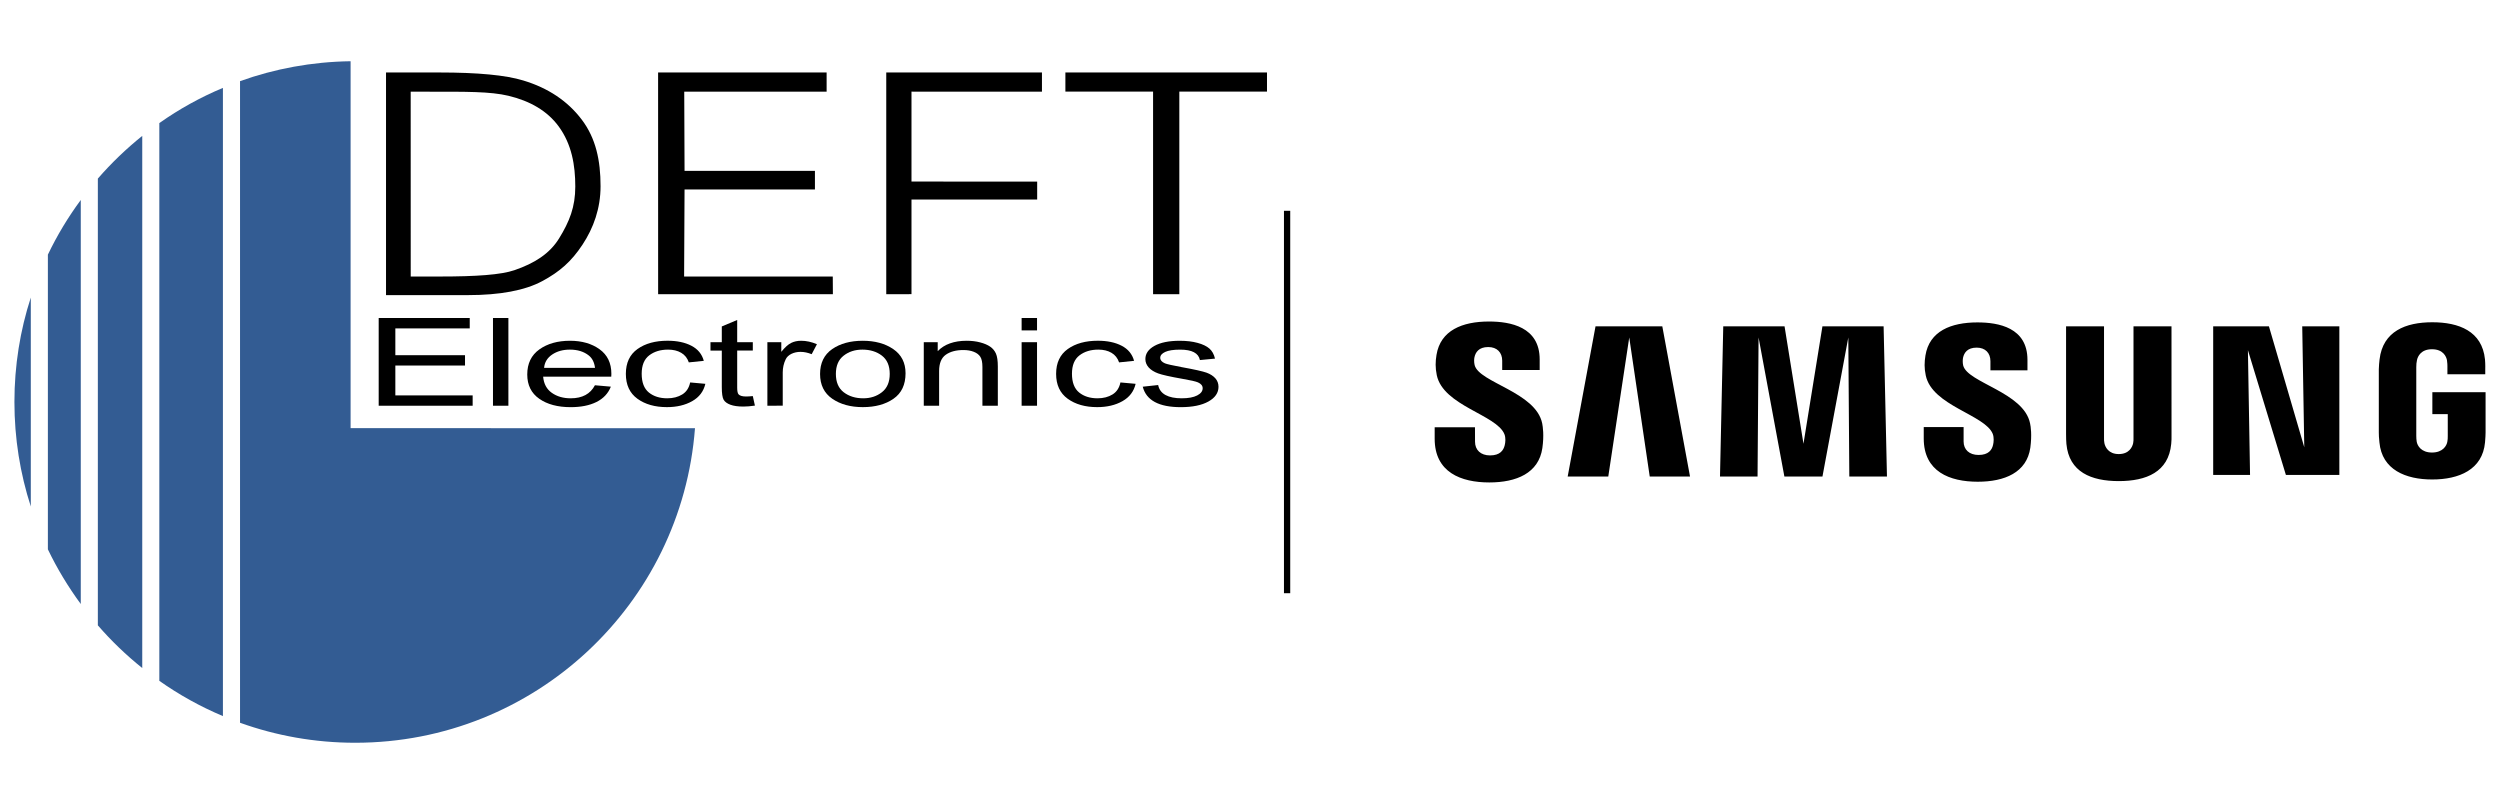 <?xml version="1.0" encoding="UTF-8"?> <svg xmlns="http://www.w3.org/2000/svg" viewBox="1922.776 2475.165 154.448 49.671" width="154.448" height="49.671"><path fill="rgb(51, 92, 147)" stroke="none" fill-opacity="1" stroke-width="1" stroke-opacity="1" color="rgb(51, 51, 51)" class="st0" id="tSvg312c51c266" d="M 1923.667 2499.998 C 1923.667 2497.746 1924.02 2495.577 1924.679 2493.547 C 1924.679 2497.85 1924.679 2502.153 1924.679 2506.457C 1924.02 2504.418 1923.667 2502.251 1923.667 2499.998Z"></path><path fill="rgb(51, 92, 147)" stroke="none" fill-opacity="1" stroke-width="1" stroke-opacity="1" color="rgb(51, 51, 51)" class="st0" id="tSvg189da57159a" d="M 1925.734 2490.897 C 1926.305 2489.705 1926.985 2488.577 1927.766 2487.52 C 1927.766 2495.84 1927.766 2504.16 1927.766 2512.48 C 1926.991 2511.425 1926.305 2510.295 1925.734 2509.103C 1925.734 2503.034 1925.734 2496.966 1925.734 2490.897Z"></path><path fill="rgb(51, 92, 147)" stroke="none" fill-opacity="1" stroke-width="1" stroke-opacity="1" color="rgb(51, 51, 51)" class="st0" id="tSvg11bb21e8b27" d="M 1931.564 2483.56 C 1931.564 2494.519 1931.564 2505.478 1931.564 2516.436 C 1930.571 2515.64 1929.653 2514.759 1928.821 2513.799 C 1928.821 2504.598 1928.821 2495.398 1928.821 2486.198C 1929.655 2485.237 1930.573 2484.357 1931.564 2483.56Z"></path><path fill="rgb(51, 92, 147)" stroke="none" fill-opacity="1" stroke-width="1" stroke-opacity="1" color="rgb(51, 51, 51)" class="st0" id="tSvgd0aa5b513c" d="M 1932.619 2482.769 C 1933.837 2481.908 1935.156 2481.176 1936.548 2480.595 C 1936.548 2493.532 1936.548 2506.468 1936.548 2519.405 C 1935.156 2518.819 1933.836 2518.087 1932.619 2517.226C 1932.619 2505.74 1932.619 2494.254 1932.619 2482.769Z"></path><path fill="rgb(51, 92, 147)" stroke="none" fill-opacity="1" stroke-width="1" stroke-opacity="1" clip-rule="evenodd" color="rgb(51, 51, 51)" fill-rule="evenodd" class="st1" id="tSvg136b5ea8910" d="M 1965.712 2501.618 C 1964.889 2512.491 1955.804 2521.052 1944.721 2521.052 C 1942.221 2521.052 1939.825 2520.614 1937.605 2519.817 C 1937.605 2506.604 1937.605 2493.391 1937.605 2480.178 C 1939.742 2479.413 1942.042 2478.98 1944.436 2478.948 C 1944.436 2486.504 1944.436 2494.06 1944.436 2501.616C 1951.528 2501.616 1958.62 2501.616 1965.712 2501.618Z"></path><path fill="rgb(0, 0, 0)" stroke="none" fill-opacity="1" stroke-width="1" stroke-opacity="1" color="rgb(51, 51, 51)" id="tSvg13c526550f0" d="M 1946.171 2500.23 C 1946.171 2498.424 1946.171 2496.618 1946.171 2494.812 C 1948.046 2494.812 1949.921 2494.812 1951.796 2494.812 C 1951.796 2495.026 1951.796 2495.239 1951.796 2495.452 C 1950.264 2495.452 1948.732 2495.452 1947.2 2495.452 C 1947.2 2496.004 1947.2 2496.556 1947.2 2497.108 C 1948.634 2497.108 1950.069 2497.108 1951.504 2497.108 C 1951.504 2497.321 1951.504 2497.534 1951.504 2497.747 C 1950.069 2497.747 1948.634 2497.747 1947.2 2497.747 C 1947.2 2498.362 1947.2 2498.977 1947.2 2499.592 C 1948.792 2499.592 1950.384 2499.592 1951.976 2499.592 C 1951.976 2499.805 1951.976 2500.018 1951.976 2500.232C 1950.041 2500.232 1948.106 2500.232 1946.171 2500.23Z"></path><path fill="rgb(0, 0, 0)" stroke="none" fill-opacity="1" stroke-width="1" stroke-opacity="1" color="rgb(51, 51, 51)" id="tSvg4e386fa37b" d="M 1953.232 2500.23 C 1953.232 2498.424 1953.232 2496.618 1953.232 2494.812 C 1953.549 2494.812 1953.867 2494.812 1954.184 2494.812 C 1954.184 2496.618 1954.184 2498.424 1954.184 2500.23C 1953.867 2500.23 1953.549 2500.23 1953.232 2500.23Z"></path><path fill="rgb(0, 0, 0)" stroke="none" fill-opacity="1" stroke-width="1" stroke-opacity="1" color="rgb(51, 51, 51)" id="tSvg10bd90e2cb4" d="M 1959.53 2498.966 C 1959.858 2498.995 1960.186 2499.023 1960.514 2499.052 C 1960.35 2499.471 1960.052 2499.786 1959.625 2500 C 1959.195 2500.214 1958.664 2500.319 1958.03 2500.319 C 1957.231 2500.319 1956.584 2500.146 1956.091 2499.8 C 1955.597 2499.455 1955.349 2498.954 1955.349 2498.302 C 1955.349 2497.624 1955.599 2497.108 1956.098 2496.751 C 1956.597 2496.395 1957.228 2496.217 1957.99 2496.217 C 1958.719 2496.217 1959.329 2496.391 1959.815 2496.741 C 1960.302 2497.09 1960.546 2497.596 1960.546 2498.259 C 1960.544 2498.318 1960.541 2498.378 1960.539 2498.437 C 1959.136 2498.437 1957.734 2498.437 1956.331 2498.437 C 1956.37 2498.879 1956.549 2499.211 1956.868 2499.435 C 1957.187 2499.66 1957.575 2499.772 1958.033 2499.772C 1958.751 2499.772 1959.249 2499.503 1959.53 2498.966Z M 1956.39 2497.89 C 1957.439 2497.89 1958.487 2497.89 1959.535 2497.89 C 1959.493 2497.55 1959.364 2497.297 1959.154 2497.129 C 1958.848 2496.885 1958.457 2496.764 1957.983 2496.764 C 1957.556 2496.764 1957.192 2496.865 1956.889 2497.068C 1956.588 2497.272 1956.42 2497.546 1956.39 2497.89Z"></path><path fill="rgb(0, 0, 0)" stroke="none" fill-opacity="1" stroke-width="1" stroke-opacity="1" color="rgb(51, 51, 51)" id="tSvg7d7c5ca96e" d="M 1965.413 2498.792 C 1965.726 2498.82 1966.039 2498.849 1966.352 2498.877 C 1966.243 2499.346 1965.974 2499.702 1965.539 2499.948 C 1965.106 2500.194 1964.584 2500.317 1963.976 2500.317 C 1963.239 2500.317 1962.631 2500.144 1962.155 2499.799 C 1961.678 2499.453 1961.441 2498.941 1961.441 2498.262 C 1961.441 2497.58 1961.681 2497.068 1962.162 2496.726 C 1962.643 2496.384 1963.262 2496.215 1964.017 2496.215 C 1964.6 2496.215 1965.09 2496.318 1965.489 2496.525 C 1965.889 2496.732 1966.144 2497.042 1966.256 2497.457 C 1965.947 2497.489 1965.639 2497.521 1965.331 2497.553 C 1965.24 2497.288 1965.083 2497.09 1964.859 2496.96 C 1964.634 2496.828 1964.365 2496.764 1964.05 2496.764 C 1963.579 2496.764 1963.191 2496.883 1962.882 2497.12 C 1962.574 2497.357 1962.419 2497.735 1962.419 2498.254 C 1962.419 2498.788 1962.567 2499.175 1962.863 2499.414 C 1963.158 2499.652 1963.536 2499.772 1963.998 2499.772 C 1964.36 2499.772 1964.67 2499.692 1964.926 2499.533C 1965.183 2499.374 1965.343 2499.127 1965.413 2498.792Z"></path><path fill="rgb(0, 0, 0)" stroke="none" fill-opacity="1" stroke-width="1" stroke-opacity="1" color="rgb(51, 51, 51)" id="tSvge5aba196ee" d="M 1969.284 2499.635 C 1969.327 2499.831 1969.37 2500.027 1969.414 2500.223 C 1969.15 2500.262 1968.913 2500.282 1968.701 2500.282 C 1968.369 2500.282 1968.1 2500.244 1967.899 2500.169 C 1967.698 2500.094 1967.557 2499.991 1967.482 2499.861 C 1967.407 2499.731 1967.368 2499.471 1967.368 2499.08 C 1967.368 2498.328 1967.368 2497.575 1967.368 2496.823 C 1967.135 2496.823 1966.902 2496.823 1966.669 2496.823 C 1966.669 2496.65 1966.669 2496.478 1966.669 2496.306 C 1966.902 2496.306 1967.135 2496.306 1967.368 2496.306 C 1967.368 2495.981 1967.368 2495.657 1967.368 2495.333 C 1967.685 2495.2 1968.002 2495.067 1968.319 2494.933 C 1968.319 2495.39 1968.319 2495.847 1968.319 2496.304 C 1968.641 2496.304 1968.962 2496.304 1969.284 2496.304 C 1969.284 2496.476 1969.284 2496.648 1969.284 2496.821 C 1968.962 2496.821 1968.641 2496.821 1968.319 2496.821 C 1968.319 2497.586 1968.319 2498.351 1968.319 2499.116 C 1968.319 2499.328 1968.348 2499.465 1968.403 2499.526 C 1968.485 2499.615 1968.638 2499.66 1968.863 2499.66C 1968.97 2499.661 1969.111 2499.652 1969.284 2499.635Z"></path><path fill="rgb(0, 0, 0)" stroke="none" fill-opacity="1" stroke-width="1" stroke-opacity="1" color="rgb(51, 51, 51)" id="tSvg435407d42b" d="M 1970.184 2500.23 C 1970.184 2498.922 1970.184 2497.614 1970.184 2496.306 C 1970.47 2496.306 1970.757 2496.306 1971.044 2496.306 C 1971.044 2496.504 1971.044 2496.703 1971.044 2496.901 C 1971.264 2496.625 1971.467 2496.443 1971.65 2496.352 C 1971.834 2496.261 1972.041 2496.217 1972.269 2496.217 C 1972.588 2496.217 1972.914 2496.288 1973.245 2496.43 C 1973.137 2496.636 1973.029 2496.842 1972.921 2497.047 C 1972.684 2496.951 1972.452 2496.903 1972.228 2496.903 C 1972.024 2496.903 1971.839 2496.944 1971.672 2497.024 C 1971.504 2497.106 1971.385 2497.218 1971.315 2497.364 C 1971.194 2497.617 1971.133 2497.888 1971.133 2498.173 C 1971.133 2498.858 1971.133 2499.543 1971.133 2500.228C 1970.817 2500.228 1970.5 2500.228 1970.184 2500.23Z"></path><path fill="rgb(0, 0, 0)" stroke="none" fill-opacity="1" stroke-width="1" stroke-opacity="1" color="rgb(51, 51, 51)" id="tSvgbd20966df1" d="M 1973.439 2498.268 C 1973.439 2497.591 1973.689 2497.079 1974.186 2496.733 C 1974.685 2496.388 1975.316 2496.217 1976.079 2496.217 C 1976.829 2496.217 1977.458 2496.389 1977.962 2496.733 C 1978.467 2497.079 1978.72 2497.576 1978.72 2498.227 C 1978.72 2498.931 1978.472 2499.456 1977.975 2499.8 C 1977.478 2500.146 1976.847 2500.317 1976.079 2500.317 C 1975.323 2500.317 1974.694 2500.144 1974.192 2499.799C 1973.691 2499.453 1973.439 2498.943 1973.439 2498.268Z M 1974.416 2498.266 C 1974.416 2498.774 1974.578 2499.152 1974.901 2499.399 C 1975.225 2499.647 1975.626 2499.772 1976.106 2499.772 C 1976.555 2499.772 1976.94 2499.647 1977.26 2499.396 C 1977.581 2499.146 1977.743 2498.769 1977.743 2498.266 C 1977.743 2497.76 1977.581 2497.384 1977.259 2497.136 C 1976.934 2496.888 1976.533 2496.764 1976.054 2496.764 C 1975.601 2496.764 1975.214 2496.888 1974.895 2497.138C 1974.576 2497.386 1974.416 2497.762 1974.416 2498.266Z"></path><path fill="rgb(0, 0, 0)" stroke="none" fill-opacity="1" stroke-width="1" stroke-opacity="1" color="rgb(51, 51, 51)" id="tSvg461a1a2ef0" d="M 1979.846 2500.23 C 1979.846 2498.922 1979.846 2497.614 1979.846 2496.306 C 1980.133 2496.306 1980.42 2496.306 1980.707 2496.306 C 1980.707 2496.49 1980.707 2496.675 1980.707 2496.86 C 1980.914 2496.644 1981.167 2496.484 1981.466 2496.377 C 1981.765 2496.27 1982.109 2496.217 1982.496 2496.217 C 1982.797 2496.217 1983.077 2496.25 1983.332 2496.318 C 1983.589 2496.386 1983.795 2496.475 1983.952 2496.584 C 1984.109 2496.692 1984.227 2496.835 1984.305 2497.011 C 1984.383 2497.186 1984.421 2497.455 1984.421 2497.817 C 1984.421 2498.621 1984.421 2499.426 1984.421 2500.23 C 1984.104 2500.23 1983.786 2500.23 1983.469 2500.23 C 1983.469 2499.433 1983.469 2498.637 1983.469 2497.84 C 1983.469 2497.551 1983.426 2497.341 1983.339 2497.207 C 1983.254 2497.074 1983.118 2496.97 1982.935 2496.899 C 1982.751 2496.826 1982.539 2496.79 1982.297 2496.79 C 1981.839 2496.79 1981.475 2496.888 1981.202 2497.083 C 1980.931 2497.277 1980.794 2497.612 1980.794 2498.086 C 1980.794 2498.801 1980.794 2499.516 1980.794 2500.232C 1980.478 2500.232 1980.162 2500.232 1979.846 2500.23Z"></path><path fill="rgb(0, 0, 0)" stroke="none" fill-opacity="1" stroke-width="1" stroke-opacity="1" color="rgb(51, 51, 51)" id="tSvge70a7f15fe" d="M 1985.891 2495.577 C 1985.891 2495.322 1985.891 2495.067 1985.891 2494.812 C 1986.208 2494.812 1986.525 2494.812 1986.843 2494.812 C 1986.843 2495.067 1986.843 2495.322 1986.843 2495.577C 1986.525 2495.577 1986.208 2495.577 1985.891 2495.577Z M 1985.891 2500.23 C 1985.891 2498.922 1985.891 2497.614 1985.891 2496.306 C 1986.208 2496.306 1986.525 2496.306 1986.843 2496.306 C 1986.843 2497.614 1986.843 2498.922 1986.843 2500.23C 1986.525 2500.23 1986.208 2500.23 1985.891 2500.23Z"></path><path fill="rgb(0, 0, 0)" stroke="none" fill-opacity="1" stroke-width="1" stroke-opacity="1" color="rgb(51, 51, 51)" id="tSvg14e40eb42d0" d="M 1991.995 2498.792 C 1992.308 2498.82 1992.621 2498.849 1992.934 2498.877 C 1992.825 2499.346 1992.556 2499.702 1992.121 2499.948 C 1991.688 2500.194 1991.166 2500.317 1990.558 2500.317 C 1989.821 2500.317 1989.213 2500.144 1988.737 2499.799 C 1988.259 2499.453 1988.022 2498.941 1988.022 2498.262 C 1988.022 2497.58 1988.263 2497.068 1988.744 2496.726 C 1989.225 2496.384 1989.844 2496.215 1990.599 2496.215 C 1991.182 2496.215 1991.672 2496.318 1992.071 2496.525 C 1992.471 2496.732 1992.725 2497.042 1992.838 2497.457 C 1992.529 2497.489 1992.221 2497.521 1991.913 2497.553 C 1991.822 2497.288 1991.665 2497.09 1991.441 2496.96 C 1991.216 2496.828 1990.947 2496.764 1990.631 2496.764 C 1990.161 2496.764 1989.772 2496.883 1989.464 2497.12 C 1989.156 2497.357 1989.001 2497.735 1989.001 2498.254 C 1989.001 2498.788 1989.149 2499.175 1989.445 2499.414 C 1989.74 2499.652 1990.118 2499.772 1990.58 2499.772 C 1990.942 2499.772 1991.252 2499.692 1991.508 2499.533C 1991.765 2499.374 1991.925 2499.127 1991.995 2498.792Z"></path><path fill="rgb(0, 0, 0)" stroke="none" fill-opacity="1" stroke-width="1" stroke-opacity="1" color="rgb(51, 51, 51)" id="tSvg14130c6d008" d="M 1993.374 2499.055 C 1993.691 2499.021 1994.009 2498.987 1994.326 2498.952 C 1994.381 2499.23 1994.534 2499.435 1994.784 2499.571 C 1995.033 2499.706 1995.365 2499.772 1995.778 2499.772 C 1996.192 2499.772 1996.511 2499.713 1996.737 2499.595 C 1996.963 2499.478 1997.076 2499.33 1997.076 2499.15 C 1997.076 2498.995 1996.979 2498.874 1996.785 2498.788 C 1996.651 2498.729 1996.327 2498.655 1995.814 2498.567 C 1995.072 2498.437 1994.575 2498.325 1994.326 2498.234 C 1994.076 2498.143 1993.882 2498.02 1993.743 2497.869 C 1993.606 2497.715 1993.536 2497.542 1993.536 2497.348 C 1993.536 2497.013 1993.723 2496.741 1994.099 2496.532 C 1994.475 2496.324 1994.994 2496.218 1995.659 2496.218 C 1996.078 2496.218 1996.445 2496.261 1996.762 2496.348 C 1997.079 2496.434 1997.321 2496.55 1997.489 2496.696 C 1997.658 2496.842 1997.774 2497.049 1997.838 2497.32 C 1997.528 2497.349 1997.217 2497.379 1996.906 2497.409 C 1996.821 2496.979 1996.413 2496.765 1995.684 2496.765 C 1995.27 2496.765 1994.96 2496.814 1994.759 2496.908 C 1994.556 2497.002 1994.454 2497.124 1994.454 2497.27 C 1994.454 2497.414 1994.55 2497.528 1994.746 2497.612 C 1994.864 2497.662 1995.21 2497.74 1995.784 2497.847 C 1996.575 2497.99 1997.086 2498.106 1997.318 2498.189 C 1997.55 2498.275 1997.73 2498.391 1997.86 2498.537 C 1997.988 2498.685 1998.054 2498.858 1998.054 2499.061 C 1998.054 2499.435 1997.845 2499.74 1997.43 2499.971 C 1997.013 2500.203 1996.445 2500.319 1995.725 2500.319C 1994.372 2500.319 1993.59 2499.897 1993.374 2499.055Z"></path><path fill="rgb(0, 0, 0)" stroke="none" fill-opacity="1" stroke-width="1" stroke-opacity="1" color="rgb(51, 51, 51)" id="tSvg5a71463384" d="M 1946.624 2493.397 C 1946.624 2488.813 1946.624 2484.228 1946.624 2479.643 C 1947.724 2479.643 1948.823 2479.643 1949.923 2479.643 C 1952.302 2479.643 1954.029 2479.807 1955.102 2480.137 C 1956.645 2480.602 1957.85 2481.409 1958.719 2482.559 C 1959.587 2483.708 1959.878 2485.077 1959.878 2486.666 C 1959.878 2488.038 1959.448 2489.241 1958.76 2490.284 C 1958.072 2491.325 1957.354 2491.954 1956.267 2492.537 C 1955.205 2493.107 1953.667 2493.397 1951.685 2493.397C 1949.998 2493.397 1948.311 2493.397 1946.624 2493.397Z M 1948.15 2492.248 C 1948.762 2492.248 1949.374 2492.248 1949.987 2492.248 C 1952.186 2492.248 1953.731 2492.143 1954.565 2491.854 C 1955.802 2491.428 1956.732 2490.838 1957.315 2489.895 C 1957.96 2488.849 1958.317 2487.949 1958.317 2486.691 C 1958.317 2485.371 1958.097 2484.08 1957.295 2482.981 C 1956.591 2482.015 1955.524 2481.404 1954.191 2481.083 C 1953.07 2480.814 1951.557 2480.83 1949.272 2480.83 C 1948.897 2480.83 1948.523 2480.83 1948.148 2480.83C 1948.148 2484.636 1948.148 2488.442 1948.15 2492.248Z"></path><path fill="rgb(0, 0, 0)" stroke="none" fill-opacity="1" stroke-width="1" stroke-opacity="1" color="rgb(51, 51, 51)" id="tSvgd01a4e67aa" d="M 1963.433 2479.643 C 1966.903 2479.643 1970.374 2479.643 1973.844 2479.643 C 1973.844 2480.039 1973.844 2480.434 1973.844 2480.83 C 1970.912 2480.83 1967.98 2480.83 1965.048 2480.83 C 1965.054 2482.461 1965.061 2484.091 1965.067 2485.722 C 1967.752 2485.722 1970.437 2485.722 1973.122 2485.722 C 1973.122 2486.104 1973.122 2486.487 1973.122 2486.869 C 1970.437 2486.869 1967.752 2486.869 1965.067 2486.869 C 1965.058 2488.662 1965.049 2490.455 1965.04 2492.248 C 1968.101 2492.248 1971.163 2492.248 1974.224 2492.248 C 1974.226 2492.613 1974.228 2492.977 1974.231 2493.342 C 1970.632 2493.342 1967.033 2493.342 1963.435 2493.342C 1963.435 2488.776 1963.435 2484.209 1963.433 2479.643Z"></path><path fill="rgb(0, 0, 0)" stroke="none" fill-opacity="1" stroke-width="1" stroke-opacity="1" color="rgb(51, 51, 51)" id="tSvg18958ad680b" d="M 1977.528 2479.643 C 1980.734 2479.643 1983.941 2479.643 1987.147 2479.643 C 1987.147 2480.039 1987.147 2480.434 1987.147 2480.83 C 1984.461 2480.829 1981.774 2480.827 1979.087 2480.826 C 1979.087 2482.678 1979.087 2484.53 1979.087 2486.381 C 1981.675 2486.382 1984.263 2486.384 1986.852 2486.385 C 1986.852 2486.754 1986.852 2487.124 1986.852 2487.493 C 1984.263 2487.492 1981.675 2487.491 1979.087 2487.49 C 1979.087 2489.439 1979.087 2491.389 1979.087 2493.338 C 1978.567 2493.34 1978.047 2493.341 1977.528 2493.342C 1977.528 2488.776 1977.528 2484.209 1977.528 2479.643Z"></path><path fill="rgb(0, 0, 0)" stroke="none" fill-opacity="1" stroke-width="1" stroke-opacity="1" color="rgb(51, 51, 51)" id="tSvg71229200b5" d="M 1988.595 2480.826 C 1988.595 2480.432 1988.595 2480.037 1988.595 2479.643 C 1992.746 2479.643 1996.898 2479.643 2001.05 2479.643 C 2001.05 2480.037 2001.05 2480.432 2001.05 2480.826 C 1999.244 2480.826 1997.439 2480.826 1995.634 2480.826 C 1995.634 2484.998 1995.634 2489.17 1995.634 2493.342 C 1995.093 2493.342 1994.553 2493.342 1994.012 2493.342 C 1994.012 2489.17 1994.012 2484.998 1994.012 2480.826C 1992.206 2480.826 1990.4 2480.826 1988.595 2480.826Z"></path><path fill="rgb(0, 0, 0)" stroke="none" fill-opacity="1" stroke-width="1" stroke-opacity="1" color="rgb(51, 51, 51)" id="tSvg10a493a3f16" d="M 2013.877 2497.717 C 2013.833 2497.53 2013.843 2497.332 2013.868 2497.231 C 2013.933 2496.935 2014.132 2496.605 2014.718 2496.605 C 2015.262 2496.605 2015.581 2496.942 2015.581 2497.448 C 2015.581 2497.639 2015.581 2497.831 2015.581 2498.022 C 2016.353 2498.022 2017.124 2498.022 2017.896 2498.022 C 2017.896 2497.804 2017.896 2497.587 2017.896 2497.37 C 2017.896 2495.35 2016.076 2495.028 2014.763 2495.028 C 2013.115 2495.028 2011.767 2495.575 2011.521 2497.092 C 2011.454 2497.507 2011.443 2497.874 2011.539 2498.343 C 2011.94 2500.241 2015.239 2500.788 2015.718 2501.989 C 2015.807 2502.212 2015.781 2502.499 2015.736 2502.673 C 2015.659 2502.985 2015.451 2503.3 2014.829 2503.3 C 2014.25 2503.3 2013.902 2502.962 2013.902 2502.456 C 2013.901 2502.158 2013.9 2501.861 2013.899 2501.563 C 2013.069 2501.563 2012.239 2501.563 2011.409 2501.563 C 2011.409 2501.799 2011.409 2502.036 2011.409 2502.272 C 2011.409 2504.347 2013.038 2504.97 2014.783 2504.97 C 2016.46 2504.97 2017.837 2504.398 2018.062 2502.846 C 2018.174 2502.046 2018.09 2501.524 2018.053 2501.328C 2017.662 2499.38 2014.143 2498.804 2013.877 2497.717Z M 2044.059 2497.74 C 2044.018 2497.557 2044.031 2497.362 2044.052 2497.261 C 2044.118 2496.963 2044.317 2496.641 2044.893 2496.641 C 2045.429 2496.641 2045.743 2496.974 2045.743 2497.477 C 2045.743 2497.665 2045.743 2497.854 2045.743 2498.043 C 2046.506 2498.043 2047.269 2498.043 2048.031 2498.043 C 2048.031 2497.828 2048.031 2497.612 2048.031 2497.396 C 2048.031 2495.397 2046.239 2495.083 2044.941 2495.083 C 2043.307 2495.083 2041.972 2495.621 2041.728 2497.127 C 2041.664 2497.537 2041.648 2497.901 2041.749 2498.364 C 2042.147 2500.241 2045.413 2500.784 2045.887 2501.971 C 2045.971 2502.196 2045.948 2502.482 2045.905 2502.652 C 2045.834 2502.96 2045.627 2503.272 2045.011 2503.272 C 2044.433 2503.272 2044.086 2502.94 2044.086 2502.44 C 2044.086 2502.143 2044.086 2501.846 2044.086 2501.549 C 2043.265 2501.549 2042.444 2501.549 2041.623 2501.549 C 2041.623 2501.784 2041.623 2502.02 2041.623 2502.256 C 2041.623 2504.307 2043.23 2504.926 2044.961 2504.926 C 2046.618 2504.926 2047.987 2504.359 2048.208 2502.825 C 2048.313 2502.032 2048.235 2501.515 2048.192 2501.321C 2047.803 2499.392 2044.323 2498.815 2044.059 2497.74Z M 2065.132 2502.796 C 2064.404 2500.305 2063.676 2497.815 2062.948 2495.324 C 2061.8 2495.324 2060.652 2495.324 2059.505 2495.324 C 2059.505 2498.385 2059.505 2501.446 2059.505 2504.507 C 2060.264 2504.507 2061.023 2504.507 2061.782 2504.507 C 2061.738 2501.937 2061.694 2499.366 2061.65 2496.796 C 2062.433 2499.366 2063.215 2501.937 2063.997 2504.507 C 2065.098 2504.507 2066.199 2504.507 2067.299 2504.507 C 2067.299 2501.446 2067.299 2498.386 2067.299 2495.326 C 2066.535 2495.326 2065.77 2495.326 2065.006 2495.326C 2065.048 2497.816 2065.09 2500.306 2065.132 2502.796Z M 2021.346 2495.326 C 2020.773 2498.419 2020.2 2501.512 2019.626 2504.605 C 2020.462 2504.605 2021.298 2504.605 2022.134 2504.605 C 2022.566 2501.741 2022.997 2498.877 2023.429 2496.013 C 2023.851 2498.877 2024.273 2501.741 2024.695 2504.605 C 2025.525 2504.605 2026.354 2504.605 2027.184 2504.605 C 2026.613 2501.512 2026.043 2498.419 2025.472 2495.326C 2024.096 2495.326 2022.721 2495.326 2021.346 2495.326Z M 2035.364 2495.326 C 2034.974 2497.744 2034.584 2500.162 2034.193 2502.58 C 2033.804 2500.162 2033.414 2497.744 2033.024 2495.326 C 2031.762 2495.326 2030.5 2495.326 2029.237 2495.326 C 2029.17 2498.419 2029.103 2501.512 2029.036 2504.605 C 2029.809 2504.605 2030.583 2504.605 2031.356 2504.605 C 2031.377 2501.741 2031.398 2498.877 2031.419 2496.013 C 2031.95 2498.877 2032.482 2501.741 2033.014 2504.605 C 2033.798 2504.605 2034.582 2504.605 2035.366 2504.605 C 2035.898 2501.741 2036.43 2498.877 2036.963 2496.013 C 2036.983 2498.877 2037.004 2501.741 2037.025 2504.605 C 2037.8 2504.605 2038.575 2504.605 2039.351 2504.605 C 2039.282 2501.512 2039.213 2498.419 2039.144 2495.326C 2037.884 2495.326 2036.624 2495.326 2035.364 2495.326Z M 2056.929 2495.326 C 2056.147 2495.326 2055.365 2495.326 2054.582 2495.326 C 2054.582 2497.614 2054.582 2499.902 2054.582 2502.19 C 2054.586 2502.31 2054.582 2502.443 2054.561 2502.543 C 2054.513 2502.773 2054.317 2503.217 2053.67 2503.217 C 2053.03 2503.217 2052.831 2502.773 2052.784 2502.543 C 2052.761 2502.445 2052.757 2502.31 2052.761 2502.19 C 2052.761 2499.902 2052.761 2497.614 2052.761 2495.326 C 2051.979 2495.326 2051.198 2495.326 2050.416 2495.326 C 2050.416 2497.543 2050.416 2499.761 2050.416 2501.978 C 2050.412 2502.149 2050.427 2502.5 2050.437 2502.591 C 2050.599 2504.325 2051.966 2504.887 2053.672 2504.887 C 2055.381 2504.887 2056.746 2504.323 2056.912 2502.591 C 2056.924 2502.5 2056.942 2502.149 2056.931 2501.978C 2056.931 2499.761 2056.931 2497.543 2056.929 2495.326Z M 2073.045 2499.396 C 2073.045 2499.847 2073.045 2500.298 2073.045 2500.748 C 2073.362 2500.748 2073.679 2500.748 2073.997 2500.748 C 2073.997 2501.196 2073.997 2501.644 2073.997 2502.092 C 2074 2502.212 2073.993 2502.342 2073.972 2502.445 C 2073.934 2502.696 2073.695 2503.122 2073.022 2503.122 C 2072.35 2503.122 2072.117 2502.696 2072.077 2502.445 C 2072.06 2502.342 2072.052 2502.212 2072.052 2502.092 C 2072.052 2500.678 2072.052 2499.265 2072.052 2497.851 C 2072.052 2497.701 2072.063 2497.537 2072.095 2497.412 C 2072.141 2497.186 2072.341 2496.741 2073.018 2496.741 C 2073.728 2496.741 2073.906 2497.211 2073.947 2497.412 C 2073.973 2497.546 2073.975 2497.771 2073.975 2497.771 C 2073.975 2497.942 2073.975 2498.114 2073.975 2498.286 C 2074.755 2498.286 2075.534 2498.286 2076.313 2498.286 C 2076.313 2498.184 2076.313 2498.082 2076.313 2497.981 C 2076.313 2497.981 2076.324 2497.664 2076.296 2497.366 C 2076.119 2495.625 2074.686 2495.074 2073.041 2495.074 C 2071.393 2495.074 2069.989 2495.63 2069.784 2497.366 C 2069.766 2497.525 2069.737 2497.81 2069.737 2497.981 C 2069.737 2499.281 2069.737 2500.582 2069.737 2501.882 C 2069.737 2502.051 2069.743 2502.183 2069.775 2502.493 C 2069.928 2504.186 2071.395 2504.787 2073.036 2504.787 C 2074.688 2504.787 2076.144 2504.186 2076.299 2502.493 C 2076.326 2502.183 2076.329 2502.051 2076.333 2501.882 C 2076.333 2501.053 2076.333 2500.225 2076.333 2499.396C 2075.237 2499.396 2074.141 2499.396 2073.045 2499.396Z"></path><rect color="rgb(51, 51, 51)" fill="rgb(0, 0, 0)" x="2002.098" y="2488.188" width="0.387" height="23.625" id="tSvg2b3f9e545d" fill-opacity="1" stroke="none" stroke-opacity="1" style="transform: rotate(0deg);"></rect><defs> </defs></svg> 